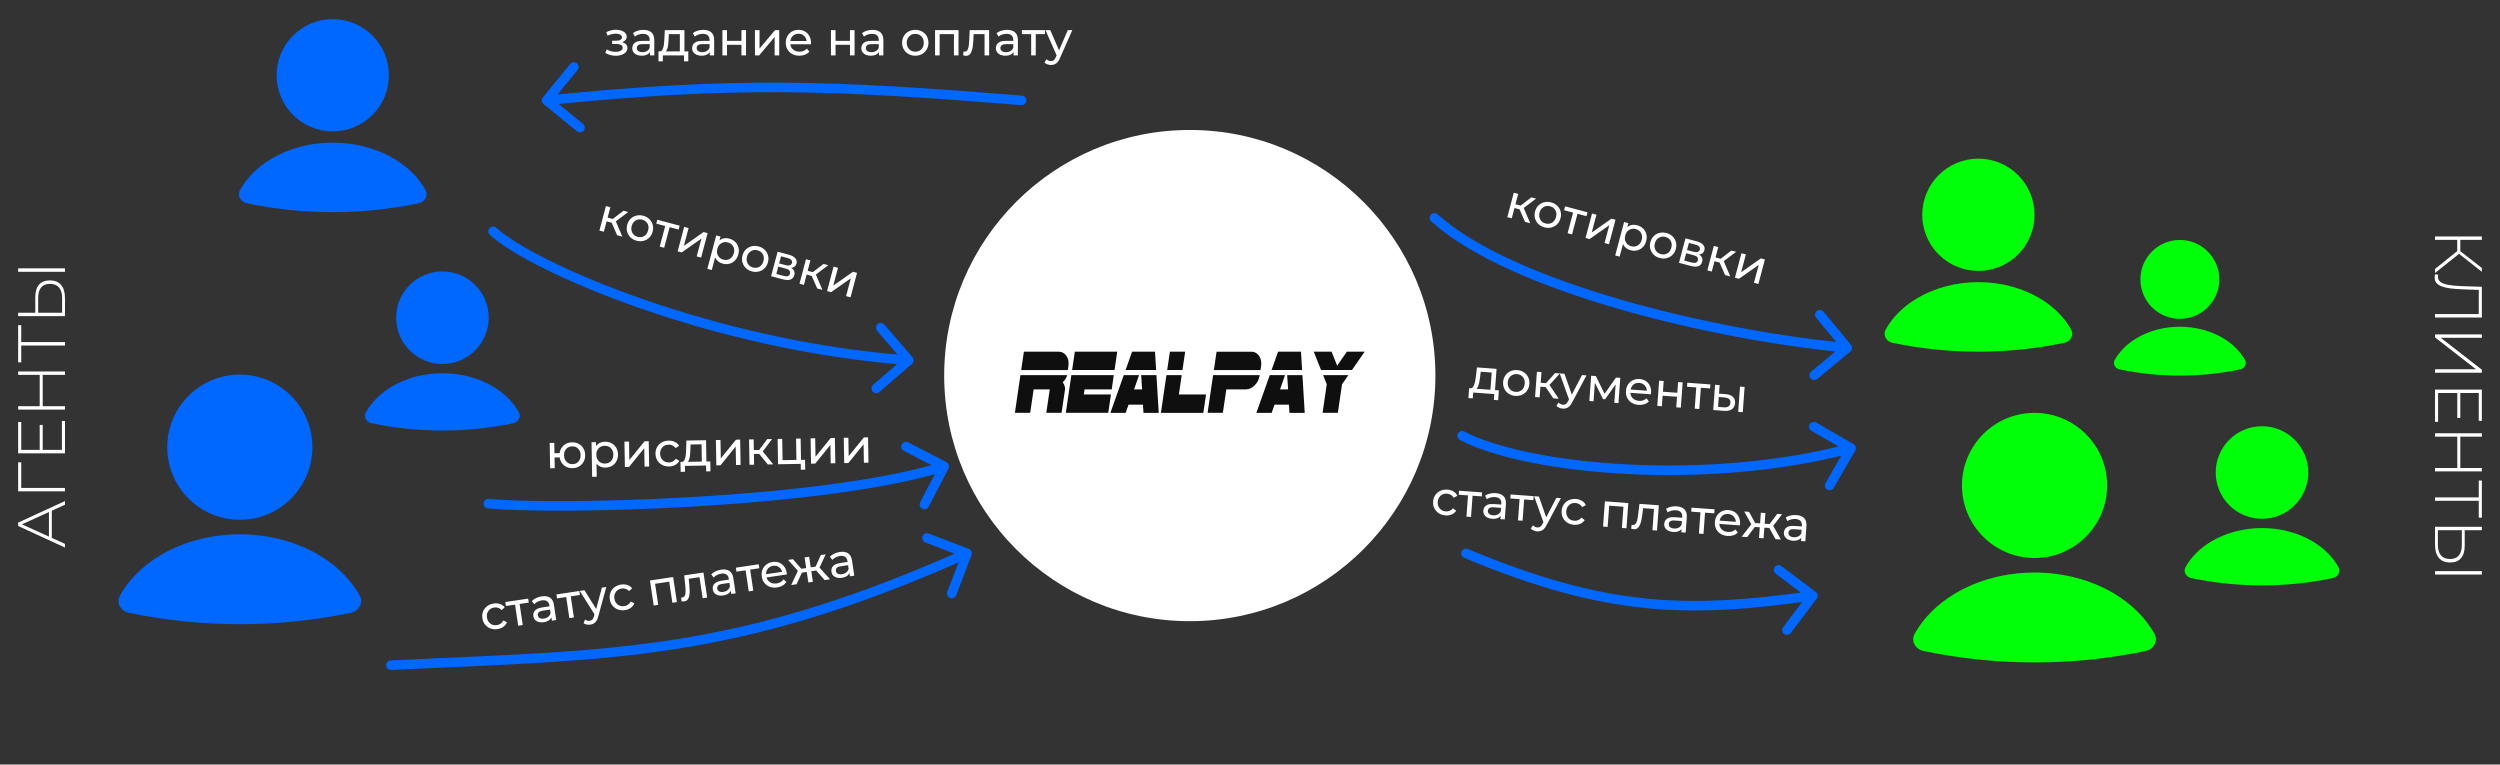 <svg xmlns="http://www.w3.org/2000/svg" width="1308" height="400" viewBox="0 0 1308 400" fill="none">

<rect x="0" y="0" width="1308" height="400" fill="#333333" stroke="none"/>

<path d="M34 286.478L9.5 275.208L9.5 273.423L34 262.153L34 264.078L10.62 274.718L10.62 273.948L34 284.553L34 286.478ZM27.105 282.348L25.6 281.753L25.6 267.088L27.105 266.493L27.105 282.348ZM34 257.064L9.5 257.064L9.5 241.909L11.11 241.909L11.11 255.804L10.55 255.279L34 255.279L34 257.064ZM20.77 235.596L20.77 222.331L22.345 222.331L22.345 235.596L20.77 235.596ZM32.39 235.386L32.39 220.266L34 220.266L34 237.171L9.5 237.171L9.5 220.791L11.11 220.791L11.11 235.386L32.39 235.386ZM9.5 196.14L9.5 194.355L34 194.355L34 196.14L9.5 196.14ZM34 212.52L34 214.305L9.5 214.305L9.5 212.52L34 212.52ZM22.345 195.93L22.345 212.73L20.77 212.73L20.77 195.93L22.345 195.93ZM34 180.766L10.55 180.766L11.11 180.241L11.11 189.586L9.5 189.586L9.5 170.161L11.11 170.161L11.11 179.506L10.55 178.981L34 178.981L34 180.766ZM18.46 155.559C18.46 152.689 19.102 150.495 20.385 148.979C21.668 147.462 23.57 146.704 26.09 146.704C28.68 146.704 30.652 147.509 32.005 149.119C33.335 150.705 34 153.004 34 156.014L34 165.394L9.5 165.394L9.5 163.609L18.46 163.609L18.46 155.559ZM32.495 155.979C32.495 153.529 31.958 151.674 30.885 150.414C29.812 149.154 28.225 148.524 26.125 148.524C24.048 148.524 22.508 149.154 21.505 150.414C20.478 151.65 19.965 153.505 19.965 155.979L19.965 163.609L32.495 163.609L32.495 155.979ZM34 142.189L9.5 142.189L9.5 140.404L34 140.404L34 142.189Z" fill="white"/>
<path d="M1274 140.722L1286.32 130.817L1287.19 132.322L1274 142.822L1274 140.722ZM1274 123.712L1298.5 123.712L1298.5 125.497L1274 125.497L1274 123.712ZM1285.62 124.902L1287.23 124.902L1287.23 132.357L1285.62 132.357L1285.62 124.902ZM1286.08 132.427L1286.43 130.782L1298.5 140.197L1298.5 142.192L1286.08 132.427ZM1273.82 145.258C1273.82 144.978 1273.85 144.698 1273.89 144.418C1273.92 144.162 1273.96 143.858 1274.03 143.508L1275.68 143.718C1275.59 144.115 1275.54 144.5 1275.54 144.873C1275.54 145.947 1275.96 146.81 1276.8 147.463C1277.64 148.14 1278.96 148.653 1280.75 149.003C1282.57 149.353 1284.94 149.587 1287.86 149.703L1298.5 150.053L1298.5 166.118L1274 166.118L1274 164.333L1297.45 164.333L1296.89 164.858L1296.89 151.173L1297.45 151.698L1287.89 151.348C1285.42 151.255 1283.3 151.08 1281.52 150.823C1279.77 150.567 1278.33 150.193 1277.18 149.703C1276.04 149.237 1275.19 148.63 1274.63 147.883C1274.09 147.16 1273.82 146.285 1273.82 145.258ZM1274 174.947L1298.5 174.947L1298.5 176.732L1277.01 176.732L1298.5 193.427L1298.5 195.002L1274 195.002L1274 193.217L1295.45 193.217L1274 176.522L1274 174.947ZM1287.23 205.404L1287.23 218.669L1285.65 218.669L1285.65 205.404L1287.23 205.404ZM1275.61 205.614L1275.61 220.734L1274 220.734L1274 203.829L1298.5 203.829L1298.5 220.209L1296.89 220.209L1296.89 205.614L1275.61 205.614ZM1298.5 244.86L1298.5 246.645L1274 246.645L1274 244.86L1298.5 244.86ZM1274 228.48L1274 226.695L1298.5 226.695L1298.5 228.48L1274 228.48ZM1285.65 245.07L1285.65 228.27L1287.23 228.27L1287.23 245.07L1285.65 245.07ZM1274 260.234L1297.45 260.234L1296.89 260.759L1296.89 251.414L1298.5 251.414L1298.5 270.839L1296.89 270.839L1296.89 261.494L1297.45 262.019L1274 262.019L1274 260.234ZM1289.54 285.441C1289.54 288.311 1288.9 290.505 1287.61 292.021C1286.33 293.538 1284.43 294.296 1281.91 294.296C1279.32 294.296 1277.35 293.491 1275.99 291.881C1274.66 290.295 1274 287.996 1274 284.986L1274 275.606L1298.5 275.606L1298.5 277.391L1289.54 277.391L1289.54 285.441ZM1275.5 285.021C1275.5 287.471 1276.04 289.326 1277.11 290.586C1278.19 291.846 1279.77 292.476 1281.87 292.476C1283.95 292.476 1285.49 291.846 1286.49 290.586C1287.52 289.35 1288.03 287.495 1288.03 285.021L1288.03 277.391L1275.5 277.391L1275.5 285.021ZM1274 298.811L1298.5 298.811L1298.5 300.596L1274 300.596L1274 298.811Z" fill="white"/>
<path d="M322.2 29.175C321.2 29.175 320.217 29.05 319.25 28.8C318.3 28.533 317.45 28.158 316.7 27.675L317.425 25.85C318.058 26.25 318.783 26.567 319.6 26.8C320.417 27.017 321.242 27.125 322.075 27.125C322.842 27.125 323.5 27.033 324.05 26.85C324.617 26.667 325.05 26.417 325.35 26.1C325.65 25.767 325.8 25.383 325.8 24.95C325.8 24.333 325.525 23.858 324.975 23.525C324.425 23.192 323.658 23.025 322.675 23.025H320.275V21.3H322.525C323.108 21.3 323.617 21.233 324.05 21.1C324.483 20.967 324.817 20.767 325.05 20.5C325.3 20.217 325.425 19.892 325.425 19.525C325.425 19.125 325.283 18.783 325 18.5C324.717 18.217 324.317 18 323.8 17.85C323.3 17.7 322.708 17.625 322.025 17.625C321.358 17.642 320.675 17.733 319.975 17.9C319.292 18.067 318.592 18.325 317.875 18.675L317.225 16.8C318.025 16.417 318.808 16.125 319.575 15.925C320.358 15.708 321.133 15.592 321.9 15.575C323.05 15.542 324.075 15.675 324.975 15.975C325.875 16.258 326.583 16.675 327.1 17.225C327.633 17.775 327.9 18.425 327.9 19.175C327.9 19.808 327.7 20.375 327.3 20.875C326.9 21.358 326.367 21.742 325.7 22.025C325.033 22.308 324.267 22.45 323.4 22.45L323.5 21.875C324.983 21.875 326.15 22.167 327 22.75C327.85 23.333 328.275 24.125 328.275 25.125C328.275 25.925 328.008 26.633 327.475 27.25C326.942 27.85 326.217 28.325 325.3 28.675C324.4 29.008 323.367 29.175 322.2 29.175ZM340.049 29V26.2L339.924 25.675V20.9C339.924 19.883 339.624 19.1 339.024 18.55C338.44 17.983 337.557 17.7 336.374 17.7C335.59 17.7 334.824 17.833 334.074 18.1C333.324 18.35 332.69 18.692 332.174 19.125L331.174 17.325C331.857 16.775 332.674 16.358 333.624 16.075C334.59 15.775 335.599 15.625 336.649 15.625C338.465 15.625 339.865 16.067 340.849 16.95C341.832 17.833 342.324 19.183 342.324 21V29H340.049ZM335.699 29.15C334.715 29.15 333.849 28.983 333.099 28.65C332.365 28.317 331.799 27.858 331.399 27.275C330.999 26.675 330.799 26 330.799 25.25C330.799 24.533 330.965 23.883 331.299 23.3C331.649 22.717 332.207 22.25 332.974 21.9C333.757 21.55 334.807 21.375 336.124 21.375H340.324V23.1H336.224C335.024 23.1 334.215 23.3 333.799 23.7C333.382 24.1 333.174 24.583 333.174 25.15C333.174 25.8 333.432 26.325 333.949 26.725C334.465 27.108 335.182 27.3 336.099 27.3C336.999 27.3 337.782 27.1 338.449 26.7C339.132 26.3 339.624 25.717 339.924 24.95L340.399 26.6C340.082 27.383 339.524 28.008 338.724 28.475C337.924 28.925 336.915 29.15 335.699 29.15ZM355.695 27.875V17.85H349.945L349.82 20.4C349.787 21.233 349.729 22.042 349.645 22.825C349.579 23.592 349.462 24.3 349.295 24.95C349.145 25.6 348.92 26.133 348.62 26.55C348.32 26.967 347.92 27.225 347.42 27.325L345.045 26.9C345.562 26.917 345.979 26.75 346.295 26.4C346.612 26.033 346.854 25.533 347.02 24.9C347.204 24.267 347.337 23.55 347.42 22.75C347.504 21.933 347.57 21.092 347.62 20.225L347.82 15.75H358.095V27.875H355.695ZM344.52 32.075V26.9H360.12V32.075H357.87V29H346.795V32.075H344.52ZM371.372 29V26.2L371.247 25.675V20.9C371.247 19.883 370.947 19.1 370.347 18.55C369.764 17.983 368.88 17.7 367.697 17.7C366.914 17.7 366.147 17.833 365.397 18.1C364.647 18.35 364.014 18.692 363.497 19.125L362.497 17.325C363.18 16.775 363.997 16.358 364.947 16.075C365.914 15.775 366.922 15.625 367.972 15.625C369.789 15.625 371.189 16.067 372.172 16.95C373.155 17.833 373.647 19.183 373.647 21V29H371.372ZM367.022 29.15C366.039 29.15 365.172 28.983 364.422 28.65C363.689 28.317 363.122 27.858 362.722 27.275C362.322 26.675 362.122 26 362.122 25.25C362.122 24.533 362.289 23.883 362.622 23.3C362.972 22.717 363.53 22.25 364.297 21.9C365.08 21.55 366.13 21.375 367.447 21.375H371.647V23.1H367.547C366.347 23.1 365.539 23.3 365.122 23.7C364.705 24.1 364.497 24.583 364.497 25.15C364.497 25.8 364.755 26.325 365.272 26.725C365.789 27.108 366.505 27.3 367.422 27.3C368.322 27.3 369.105 27.1 369.772 26.7C370.455 26.3 370.947 25.717 371.247 24.95L371.722 26.6C371.405 27.383 370.847 28.008 370.047 28.475C369.247 28.925 368.239 29.15 367.022 29.15ZM377.969 29V15.75H380.369V21.375H387.919V15.75H390.319V29H387.919V23.45H380.369V29H377.969ZM394.985 29V15.75H397.385V25.4L405.51 15.75H407.685V29H405.285V19.35L397.185 29H394.985ZM418.244 29.15C416.827 29.15 415.577 28.858 414.494 28.275C413.427 27.692 412.594 26.892 411.994 25.875C411.41 24.858 411.119 23.692 411.119 22.375C411.119 21.058 411.402 19.892 411.969 18.875C412.552 17.858 413.344 17.067 414.344 16.5C415.36 15.917 416.502 15.625 417.769 15.625C419.052 15.625 420.185 15.908 421.169 16.475C422.152 17.042 422.919 17.842 423.469 18.875C424.035 19.892 424.319 21.083 424.319 22.45C424.319 22.55 424.31 22.667 424.294 22.8C424.294 22.933 424.285 23.058 424.269 23.175H412.994V21.45H423.019L422.044 22.05C422.06 21.2 421.885 20.442 421.519 19.775C421.152 19.108 420.644 18.592 419.994 18.225C419.36 17.842 418.619 17.65 417.769 17.65C416.935 17.65 416.194 17.842 415.544 18.225C414.894 18.592 414.385 19.117 414.019 19.8C413.652 20.467 413.469 21.233 413.469 22.1V22.5C413.469 23.383 413.669 24.175 414.069 24.875C414.485 25.558 415.06 26.092 415.794 26.475C416.527 26.858 417.369 27.05 418.319 27.05C419.102 27.05 419.81 26.917 420.444 26.65C421.094 26.383 421.66 25.983 422.144 25.45L423.469 27C422.869 27.7 422.119 28.233 421.219 28.6C420.335 28.967 419.344 29.15 418.244 29.15ZM434.756 29V15.75H437.156V21.375H444.706V15.75H447.106V29H444.706V23.45H437.156V29H434.756ZM459.897 29V26.2L459.772 25.675V20.9C459.772 19.883 459.472 19.1 458.872 18.55C458.289 17.983 457.406 17.7 456.222 17.7C455.439 17.7 454.672 17.833 453.922 18.1C453.172 18.35 452.539 18.692 452.022 19.125L451.022 17.325C451.706 16.775 452.522 16.358 453.472 16.075C454.439 15.775 455.447 15.625 456.497 15.625C458.314 15.625 459.714 16.067 460.697 16.95C461.681 17.833 462.172 19.183 462.172 21V29H459.897ZM455.547 29.15C454.564 29.15 453.697 28.983 452.947 28.65C452.214 28.317 451.647 27.858 451.247 27.275C450.847 26.675 450.647 26 450.647 25.25C450.647 24.533 450.814 23.883 451.147 23.3C451.497 22.717 452.056 22.25 452.822 21.9C453.606 21.55 454.656 21.375 455.972 21.375H460.172V23.1H456.072C454.872 23.1 454.064 23.3 453.647 23.7C453.231 24.1 453.022 24.583 453.022 25.15C453.022 25.8 453.281 26.325 453.797 26.725C454.314 27.108 455.031 27.3 455.947 27.3C456.847 27.3 457.631 27.1 458.297 26.7C458.981 26.3 459.472 25.717 459.772 24.95L460.247 26.6C459.931 27.383 459.372 28.008 458.572 28.475C457.772 28.925 456.764 29.15 455.547 29.15ZM478.883 29.15C477.549 29.15 476.366 28.858 475.333 28.275C474.299 27.692 473.483 26.892 472.883 25.875C472.283 24.842 471.983 23.675 471.983 22.375C471.983 21.058 472.283 19.892 472.883 18.875C473.483 17.858 474.299 17.067 475.333 16.5C476.366 15.917 477.549 15.625 478.883 15.625C480.199 15.625 481.374 15.917 482.408 16.5C483.458 17.067 484.274 17.858 484.858 18.875C485.458 19.875 485.758 21.042 485.758 22.375C485.758 23.692 485.458 24.858 484.858 25.875C484.274 26.892 483.458 27.692 482.408 28.275C481.374 28.858 480.199 29.15 478.883 29.15ZM478.883 27.05C479.733 27.05 480.491 26.858 481.158 26.475C481.841 26.092 482.374 25.55 482.758 24.85C483.141 24.133 483.333 23.308 483.333 22.375C483.333 21.425 483.141 20.608 482.758 19.925C482.374 19.225 481.841 18.683 481.158 18.3C480.491 17.917 479.733 17.725 478.883 17.725C478.033 17.725 477.274 17.917 476.608 18.3C475.941 18.683 475.408 19.225 475.008 19.925C474.608 20.608 474.408 21.425 474.408 22.375C474.408 23.308 474.608 24.133 475.008 24.85C475.408 25.55 475.941 26.092 476.608 26.475C477.274 26.858 478.033 27.05 478.883 27.05ZM489.223 29V15.75H501.498V29H499.098V17.25L499.673 17.85H491.048L491.623 17.25V29H489.223ZM503.942 28.975L504.092 26.95C504.209 26.967 504.317 26.983 504.417 27C504.517 27.017 504.609 27.025 504.692 27.025C505.226 27.025 505.642 26.842 505.942 26.475C506.259 26.108 506.492 25.625 506.642 25.025C506.792 24.408 506.901 23.717 506.967 22.95C507.034 22.183 507.084 21.417 507.117 20.65L507.342 15.75H517.517V29H515.117V17.15L515.692 17.85H508.892L509.442 17.125L509.267 20.8C509.217 21.967 509.126 23.058 508.992 24.075C508.859 25.092 508.651 25.983 508.367 26.75C508.101 27.517 507.726 28.117 507.242 28.55C506.776 28.983 506.167 29.2 505.417 29.2C505.201 29.2 504.967 29.175 504.717 29.125C504.484 29.092 504.226 29.042 503.942 28.975ZM530.283 29V26.2L530.158 25.675V20.9C530.158 19.883 529.858 19.1 529.258 18.55C528.675 17.983 527.791 17.7 526.608 17.7C525.825 17.7 525.058 17.833 524.308 18.1C523.558 18.35 522.925 18.692 522.408 19.125L521.408 17.325C522.091 16.775 522.908 16.358 523.858 16.075C524.825 15.775 525.833 15.625 526.883 15.625C528.7 15.625 530.1 16.067 531.083 16.95C532.066 17.833 532.558 19.183 532.558 21V29H530.283ZM525.933 29.15C524.95 29.15 524.083 28.983 523.333 28.65C522.6 28.317 522.033 27.858 521.633 27.275C521.233 26.675 521.033 26 521.033 25.25C521.033 24.533 521.2 23.883 521.533 23.3C521.883 22.717 522.441 22.25 523.208 21.9C523.991 21.55 525.041 21.375 526.358 21.375H530.558V23.1H526.458C525.258 23.1 524.45 23.3 524.033 23.7C523.616 24.1 523.408 24.583 523.408 25.15C523.408 25.8 523.666 26.325 524.183 26.725C524.7 27.108 525.416 27.3 526.333 27.3C527.233 27.3 528.016 27.1 528.683 26.7C529.366 26.3 529.858 25.717 530.158 24.95L530.633 26.6C530.316 27.383 529.758 28.008 528.958 28.475C528.158 28.925 527.15 29.15 525.933 29.15ZM539.505 29V17.225L540.105 17.85H534.655V15.75H546.755V17.85H541.33L541.905 17.225V29H539.505ZM549.884 34C549.25 34 548.634 33.892 548.034 33.675C547.434 33.475 546.917 33.175 546.484 32.775L547.509 30.975C547.842 31.292 548.209 31.533 548.609 31.7C549.009 31.867 549.434 31.95 549.884 31.95C550.467 31.95 550.95 31.8 551.334 31.5C551.717 31.2 552.075 30.667 552.409 29.9L553.234 28.075L553.484 27.775L558.684 15.75H561.034L554.609 30.325C554.225 31.258 553.792 31.992 553.309 32.525C552.842 33.058 552.325 33.433 551.759 33.65C551.192 33.883 550.567 34 549.884 34ZM553.034 29.425L546.984 15.75H549.484L554.634 27.55L553.034 29.425Z" fill="white"/>
<path d="M322.893 123.091L319.597 115.54L321.814 114.888L325.623 123.816L322.893 123.091ZM313.615 120.624L317.02 107.819L319.339 108.435L315.935 121.24L313.615 120.624ZM316.673 115.642L317.2 113.661L321.428 114.785L320.901 116.766L316.673 115.642ZM321.674 116.196L319.6 115.334L326.201 110.26L328.69 110.921L321.674 116.196ZM333.076 125.953C331.788 125.611 330.719 125.025 329.87 124.196C329.021 123.366 328.438 122.383 328.119 121.247C327.805 120.094 327.815 118.889 328.149 117.633C328.487 116.36 329.077 115.31 329.918 114.482C330.759 113.653 331.752 113.098 332.896 112.816C334.044 112.518 335.263 112.54 336.552 112.883C337.824 113.221 338.885 113.805 339.733 114.634C340.602 115.451 341.188 116.426 341.491 117.559C341.814 118.679 341.804 119.884 341.461 121.173C341.123 122.445 340.533 123.495 339.692 124.324C338.867 125.156 337.872 125.72 336.708 126.014C335.559 126.312 334.349 126.292 333.076 125.953ZM333.616 123.924C334.437 124.142 335.219 124.152 335.962 123.953C336.721 123.758 337.376 123.372 337.926 122.794C338.481 122.199 338.878 121.451 339.118 120.549C339.362 119.631 339.386 118.793 339.191 118.034C339.001 117.259 338.625 116.598 338.063 116.052C337.517 115.511 336.833 115.13 336.012 114.912C335.19 114.694 334.408 114.684 333.666 114.883C332.923 115.082 332.268 115.469 331.702 116.042C331.14 116.6 330.736 117.338 330.492 118.256C330.252 119.158 330.234 120.007 330.436 120.802C330.643 121.581 331.019 122.242 331.565 122.784C332.111 123.325 332.794 123.705 333.616 123.924ZM345.173 129.015L348.199 117.635L348.618 118.393L343.351 116.993L343.891 114.963L355.584 118.073L355.045 120.102L349.802 118.708L350.518 118.252L347.492 129.631L345.173 129.015ZM354.551 131.508L357.956 118.703L360.275 119.32L357.796 128.646L368.128 121.408L370.23 121.967L366.825 134.772L364.505 134.155L366.985 124.829L356.677 132.074L354.551 131.508ZM378.077 137.919C377.014 137.636 376.104 137.136 375.347 136.417C374.61 135.686 374.104 134.767 373.829 133.659C373.571 132.556 373.634 131.279 374.02 129.83C374.405 128.38 374.976 127.238 375.732 126.405C376.505 125.575 377.39 125.035 378.388 124.783C379.403 124.535 380.458 124.557 381.553 124.848C382.809 125.182 383.848 125.752 384.669 126.556C385.489 127.361 386.051 128.329 386.353 129.462C386.66 130.578 386.64 131.788 386.293 133.093C385.946 134.398 385.36 135.466 384.535 136.299C383.71 137.132 382.742 137.693 381.63 137.984C380.518 138.275 379.334 138.253 378.077 137.919ZM370.08 140.656L374.732 123.164L376.954 123.755L376.036 127.21L375.101 130.143L374.552 133.179L372.4 141.273L370.08 140.656ZM378.424 135.838C379.245 136.057 380.027 136.066 380.77 135.867C381.529 135.672 382.184 135.286 382.734 134.708C383.305 134.118 383.71 133.372 383.95 132.47C384.194 131.552 384.21 130.711 383.999 129.948C383.809 129.173 383.433 128.513 382.871 127.967C382.325 127.425 381.641 127.045 380.82 126.826C380.015 126.612 379.232 126.602 378.474 126.797C377.731 126.996 377.076 127.383 376.51 127.957C375.964 128.519 375.569 129.258 375.324 130.177C375.085 131.079 375.058 131.925 375.244 132.716C375.451 133.496 375.827 134.156 376.373 134.698C376.935 135.244 377.618 135.624 378.424 135.838ZM393.407 141.995C392.118 141.652 391.049 141.066 390.201 140.237C389.352 139.408 388.768 138.425 388.45 137.288C388.135 136.135 388.145 134.931 388.479 133.674C388.818 132.402 389.407 131.352 390.248 130.523C391.089 129.695 392.082 129.14 393.226 128.858C394.375 128.559 395.593 128.582 396.882 128.924C398.155 129.262 399.215 129.846 400.064 130.676C400.933 131.493 401.519 132.468 401.821 133.6C402.144 134.721 402.134 135.926 401.792 137.214C401.453 138.487 400.864 139.537 400.023 140.365C399.198 141.198 398.203 141.761 397.038 142.055C395.89 142.353 394.679 142.333 393.407 141.995ZM393.946 139.965C394.768 140.184 395.55 140.194 396.293 139.994C397.051 139.8 397.706 139.413 398.256 138.835C398.811 138.241 399.208 137.493 399.448 136.591C399.692 135.673 399.717 134.834 399.522 134.075C399.331 133.3 398.955 132.64 398.393 132.094C397.848 131.552 397.164 131.172 396.342 130.954C395.521 130.735 394.739 130.726 393.996 130.925C393.253 131.124 392.599 131.51 392.032 132.084C391.47 132.642 391.067 133.379 390.823 134.298C390.583 135.2 390.564 136.048 390.767 136.844C390.973 137.623 391.35 138.283 391.895 138.825C392.441 139.367 393.125 139.747 393.946 139.965ZM403.439 144.507L406.843 131.702L412.787 133.282C414.285 133.681 415.383 134.283 416.083 135.09C416.803 135.885 417.024 136.806 416.745 137.853C416.467 138.9 415.84 139.604 414.864 139.966C413.909 140.315 412.763 140.312 411.426 139.957L411.955 139.425C413.486 139.832 414.546 140.416 415.137 141.177C415.728 141.937 415.878 142.865 415.587 143.961C415.291 145.072 414.641 145.83 413.637 146.236C412.653 146.629 411.307 146.599 409.599 146.145L403.439 144.507ZM406.185 143.323L409.906 144.313C410.872 144.569 411.635 144.617 412.196 144.456C412.76 144.278 413.13 143.859 413.306 143.199C413.486 142.522 413.391 141.971 413.021 141.545C412.672 141.107 412.022 140.762 411.072 140.51L407.206 139.482L406.185 143.323ZM407.65 137.815L411.129 138.74C412.015 138.975 412.726 138.992 413.263 138.79C413.82 138.576 414.177 138.171 414.336 137.575C414.499 136.963 414.387 136.441 414.001 136.011C413.632 135.585 413.004 135.254 412.118 135.019L408.639 134.094L407.65 137.815ZM427.557 150.92L424.261 143.37L426.479 142.718L430.287 151.646L427.557 150.92ZM418.279 148.453L421.684 135.648L424.004 136.265L420.599 149.07L418.279 148.453ZM421.337 143.472L421.864 141.491L426.092 142.615L425.565 144.596L421.337 143.472ZM426.338 144.025L424.265 143.164L430.865 138.089L433.354 138.751L426.338 144.025ZM432.719 152.293L436.124 139.488L438.443 140.104L435.963 149.43L446.295 142.192L448.397 142.751L444.993 155.556L442.673 154.939L445.153 145.614L434.845 152.858L432.719 152.293Z" fill="white"/>
<path d="M287.835 245.002L287.602 231.754L290.002 231.712L290.097 237.136L294.097 237.066L294.136 239.291L290.136 239.361L290.235 244.96L287.835 245.002ZM299.561 244.946C298.261 244.969 297.098 244.698 296.071 244.132C295.061 243.567 294.256 242.781 293.654 241.774C293.053 240.752 292.741 239.59 292.718 238.29C292.695 236.974 292.966 235.802 293.531 234.776C294.096 233.732 294.874 232.918 295.864 232.334C296.87 231.75 298.023 231.446 299.323 231.423C300.606 231.4 301.761 231.663 302.787 232.212C303.814 232.761 304.628 233.547 305.229 234.569C305.83 235.576 306.143 236.737 306.166 238.054C306.189 239.37 305.918 240.542 305.353 241.568C304.787 242.595 304.001 243.409 302.995 244.01C301.989 244.611 300.844 244.923 299.561 244.946ZM299.524 242.846C300.357 242.832 301.096 242.627 301.739 242.232C302.382 241.821 302.889 241.27 303.26 240.58C303.631 239.873 303.808 239.045 303.791 238.095C303.774 237.145 303.568 236.332 303.173 235.656C302.778 234.963 302.251 234.43 301.595 234.058C300.938 233.687 300.193 233.508 299.36 233.523C298.543 233.537 297.805 233.742 297.145 234.137C296.502 234.531 295.995 235.082 295.624 235.789C295.253 236.479 295.076 237.299 295.093 238.249C295.109 239.198 295.315 240.02 295.711 240.713C296.106 241.39 296.632 241.922 297.289 242.31C297.963 242.682 298.708 242.861 299.524 242.846ZM316.758 244.643C315.658 244.662 314.646 244.43 313.72 243.946C312.811 243.446 312.073 242.7 311.505 241.71C310.955 240.72 310.666 239.474 310.64 237.975C310.613 236.475 310.849 235.221 311.348 234.212C311.864 233.202 312.567 232.44 313.458 231.924C314.366 231.408 315.387 231.14 316.52 231.12C317.82 231.097 318.974 231.36 319.984 231.909C320.994 232.458 321.799 233.236 322.401 234.242C323.001 235.232 323.314 236.401 323.338 237.751C323.361 239.101 323.091 240.289 322.525 241.316C321.96 242.343 321.182 243.148 320.192 243.732C319.203 244.317 318.058 244.62 316.758 244.643ZM309.817 249.466L309.498 231.369L311.798 231.328L311.861 234.903L311.765 237.98L312.069 241.05L312.216 249.424L309.817 249.466ZM316.521 242.547C317.371 242.532 318.126 242.327 318.786 241.932C319.462 241.537 319.986 240.986 320.357 240.279C320.744 239.555 320.929 238.727 320.913 237.794C320.896 236.844 320.682 236.031 320.27 235.355C319.874 234.662 319.332 234.129 318.642 233.758C317.968 233.387 317.207 233.208 316.357 233.223C315.524 233.238 314.769 233.443 314.092 233.838C313.432 234.233 312.909 234.784 312.521 235.491C312.15 236.181 311.973 237.001 311.989 237.951C312.006 238.884 312.212 239.706 312.608 240.415C313.02 241.108 313.563 241.64 314.236 242.012C314.926 242.383 315.688 242.562 316.521 242.547ZM326.941 244.314L326.707 231.066L329.107 231.023L329.277 240.672L337.231 230.88L339.405 230.842L339.639 244.09L337.239 244.132L337.069 234.484L329.14 244.275L326.941 244.314ZM350.073 244.056C348.723 244.08 347.51 243.81 346.433 243.245C345.373 242.68 344.534 241.895 343.916 240.889C343.299 239.883 342.978 238.722 342.955 237.405C342.932 236.089 343.211 234.917 343.793 233.89C344.375 232.863 345.186 232.057 346.226 231.472C347.282 230.87 348.485 230.557 349.835 230.533C351.035 230.512 352.105 230.735 353.047 231.202C354.005 231.652 354.751 232.339 355.284 233.263L353.48 234.47C353.035 233.827 352.493 233.362 351.855 233.073C351.233 232.767 350.563 232.621 349.847 232.633C348.98 232.649 348.209 232.854 347.532 233.249C346.856 233.645 346.324 234.196 345.936 234.903C345.548 235.593 345.363 236.413 345.379 237.363C345.396 238.313 345.611 239.134 346.023 239.827C346.435 240.52 346.986 241.052 347.676 241.423C348.366 241.794 349.145 241.972 350.011 241.957C350.728 241.944 351.392 241.783 352.003 241.472C352.631 241.144 353.155 240.651 353.577 239.994L355.422 241.112C354.922 242.037 354.201 242.758 353.26 243.275C352.335 243.775 351.273 244.035 350.073 244.056ZM367.215 242.479L367.038 232.456L361.289 232.557L361.209 235.109C361.19 235.942 361.146 236.752 361.077 237.536C361.023 238.304 360.919 239.014 360.764 239.667C360.626 240.32 360.41 240.857 360.117 241.279C359.825 241.701 359.429 241.966 358.931 242.075L356.549 241.692C357.066 241.699 357.48 241.525 357.79 241.17C358.1 240.798 358.333 240.293 358.489 239.657C358.661 239.021 358.781 238.302 358.851 237.501C358.92 236.683 358.971 235.84 359.006 234.972L359.127 230.495L369.401 230.314L369.614 242.437L367.215 242.479ZM356.115 246.875L356.024 241.701L371.622 241.426L371.713 246.6L369.463 246.64L369.409 243.566L358.336 243.761L358.39 246.835L356.115 246.875ZM374.785 243.471L374.551 230.223L376.951 230.181L377.121 239.829L385.075 230.038L387.249 229.999L387.483 243.247L385.083 243.289L384.913 233.641L376.984 243.432L374.785 243.471ZM401.739 242.996L396.501 236.637L398.455 235.403L404.564 242.946L401.739 242.996ZM392.14 243.165L391.907 229.917L394.307 229.875L394.54 243.123L392.14 243.165ZM393.717 237.537L393.68 235.487L398.055 235.41L398.091 237.459L393.717 237.537ZM398.678 236.699L396.448 236.438L401.406 229.75L403.98 229.705L398.678 236.699ZM407.08 242.902L406.846 229.654L409.246 229.612L409.442 240.76L416.691 240.632L416.495 229.484L418.894 229.442L419.128 242.69L407.08 242.902ZM419.007 245.767L418.951 242.568L419.553 242.682L416.728 242.732L416.691 240.632L421.19 240.553L421.282 245.727L419.007 245.767ZM424.338 242.598L424.104 229.35L426.504 229.308L426.674 238.956L434.628 229.165L436.802 229.126L437.036 242.374L434.636 242.417L434.466 232.768L426.537 242.559L424.338 242.598ZM441.693 242.292L441.46 229.044L443.86 229.002L444.03 238.651L451.983 228.859L454.158 228.821L454.391 242.069L451.992 242.111L451.822 232.462L443.893 242.254L441.693 242.292Z" fill="white"/>
<path d="M260.306 329.137C258.971 329.336 257.732 329.225 256.591 328.805C255.467 328.383 254.533 327.713 253.79 326.796C253.047 325.879 252.578 324.769 252.384 323.467C252.19 322.165 252.315 320.966 252.759 319.872C253.202 318.779 253.902 317.874 254.857 317.159C255.826 316.425 256.978 315.958 258.313 315.759C259.5 315.583 260.591 315.664 261.585 316.005C262.594 316.327 263.422 316.911 264.071 317.758L262.439 319.189C261.914 318.61 261.317 318.219 260.646 318.015C259.99 317.793 259.307 317.735 258.598 317.84C257.741 317.968 257.002 318.272 256.383 318.751C255.764 319.231 255.308 319.847 255.015 320.598C254.72 321.333 254.643 322.17 254.783 323.11C254.923 324.049 255.242 324.836 255.741 325.469C256.239 326.103 256.855 326.559 257.587 326.837C258.32 327.116 259.114 327.191 259.972 327.063C260.681 326.958 261.318 326.711 261.884 326.324C262.463 325.917 262.92 325.361 263.253 324.654L265.227 325.522C264.851 326.505 264.23 327.314 263.364 327.948C262.512 328.564 261.493 328.96 260.306 329.137ZM271.125 327.374L269.391 315.727L270.076 316.257L264.686 317.06L264.376 314.983L276.344 313.2L276.654 315.277L271.288 316.076L271.765 315.374L273.499 327.02L271.125 327.374ZM288.76 324.747L288.348 321.978L288.147 321.477L287.443 316.754C287.293 315.748 286.881 315.018 286.207 314.562C285.546 314.088 284.631 313.938 283.46 314.112C282.686 314.227 281.947 314.472 281.244 314.846C280.54 315.204 279.963 315.635 279.516 316.14L278.262 314.507C278.857 313.862 279.603 313.33 280.501 312.91C281.413 312.471 282.388 312.174 283.427 312.019C285.224 311.751 286.673 311.982 287.776 312.711C288.879 313.44 289.564 314.703 289.832 316.499L291.01 324.412L288.76 324.747ZM284.48 325.536C283.507 325.681 282.625 325.644 281.834 325.425C281.06 325.203 280.432 324.833 279.95 324.315C279.466 323.781 279.169 323.143 279.059 322.401C278.953 321.692 279.022 321.024 279.266 320.398C279.526 319.77 280.01 319.226 280.716 318.767C281.44 318.305 282.452 317.978 283.755 317.784L287.909 317.165L288.163 318.871L284.108 319.475C282.921 319.652 282.151 319.969 281.797 320.426C281.444 320.883 281.309 321.392 281.393 321.952C281.489 322.595 281.821 323.076 282.391 323.396C282.959 323.699 283.696 323.783 284.603 323.648C285.493 323.515 286.238 323.202 286.839 322.708C287.456 322.212 287.856 321.562 288.04 320.76L288.753 322.322C288.555 323.143 288.095 323.844 287.372 324.423C286.647 324.986 285.683 325.357 284.48 325.536ZM297.881 323.389L296.146 311.742L296.832 312.272L291.441 313.075L291.132 310.998L303.1 309.215L303.409 311.292L298.044 312.092L298.52 311.389L300.255 323.035L297.881 323.389ZM308.884 326.805C308.257 326.899 307.631 326.882 307.006 326.756C306.383 326.647 305.828 326.426 305.34 326.094L306.089 324.163C306.465 324.427 306.863 324.612 307.284 324.718C307.704 324.824 308.136 324.844 308.582 324.778C309.158 324.692 309.614 324.472 309.949 324.119C310.284 323.766 310.56 323.185 310.777 322.378L311.324 320.451L311.527 320.118L314.899 307.458L317.223 307.112L313.016 322.474C312.774 323.454 312.453 324.243 312.054 324.842C311.671 325.438 311.215 325.885 310.686 326.183C310.16 326.497 309.559 326.705 308.884 326.805ZM311.325 321.816L303.327 309.182L305.799 308.813L312.632 319.726L311.325 321.816ZM326.978 319.207C325.642 319.406 324.404 319.295 323.263 318.875C322.139 318.453 321.205 317.783 320.462 316.866C319.718 315.949 319.25 314.839 319.056 313.537C318.862 312.235 318.987 311.037 319.431 309.943C319.874 308.849 320.574 307.944 321.529 307.229C322.498 306.495 323.65 306.028 324.985 305.829C326.172 305.653 327.263 305.735 328.257 306.075C329.265 306.397 330.094 306.981 330.742 307.828L329.11 309.259C328.586 308.68 327.989 308.289 327.318 308.085C326.661 307.863 325.979 307.805 325.27 307.91C324.413 308.038 323.674 308.342 323.055 308.821C322.435 309.301 321.98 309.917 321.687 310.668C321.392 311.403 321.315 312.24 321.454 313.18C321.594 314.119 321.914 314.906 322.413 315.539C322.911 316.173 323.527 316.629 324.259 316.907C324.992 317.186 325.786 317.261 326.644 317.133C327.352 317.028 327.99 316.781 328.555 316.394C329.135 315.987 329.591 315.431 329.924 314.724L331.899 315.592C331.523 316.575 330.902 317.384 330.036 318.018C329.184 318.634 328.165 319.03 326.978 319.207ZM342.011 316.816L340.059 303.711L352.2 301.903L354.152 315.008L351.778 315.362L350.047 303.74L350.704 304.248L342.173 305.519L342.653 304.841L344.384 316.463L342.011 316.816ZM356.565 314.623L356.415 312.598C356.533 312.598 356.643 312.598 356.744 312.6C356.845 312.602 356.937 312.596 357.02 312.584C357.547 312.505 357.932 312.263 358.175 311.856C358.434 311.447 358.594 310.934 358.654 310.319C358.711 309.687 358.717 308.986 358.67 308.218C358.623 307.45 358.559 306.685 358.479 305.921L357.98 301.042L368.044 299.543L369.996 312.648L367.622 313.002L365.876 301.281L366.548 301.889L359.822 302.89L360.26 302.092L360.628 305.753C360.75 306.914 360.82 308.008 360.838 309.033C360.856 310.058 360.781 310.971 360.614 311.771C360.463 312.568 360.181 313.217 359.767 313.717C359.369 314.214 358.799 314.518 358.057 314.628C357.843 314.66 357.608 314.67 357.354 314.657C357.118 314.659 356.855 314.647 356.565 314.623ZM382.622 310.768L382.21 307.998L382.009 307.497L381.305 302.774C381.156 301.769 380.743 301.038 380.069 300.583C379.408 300.108 378.493 299.958 377.323 300.132C376.548 300.248 375.809 300.493 375.107 300.867C374.402 301.225 373.826 301.656 373.378 302.16L372.124 300.527C372.719 299.883 373.465 299.35 374.363 298.93C375.275 298.491 376.25 298.194 377.289 298.039C379.086 297.772 380.536 298.002 381.638 298.731C382.741 299.46 383.426 300.723 383.694 302.52L384.872 310.433L382.622 310.768ZM378.342 311.557C377.369 311.702 376.487 311.665 375.696 311.445C374.922 311.224 374.294 310.854 373.812 310.336C373.328 309.801 373.031 309.163 372.921 308.421C372.815 307.712 372.884 307.045 373.128 306.419C373.388 305.79 373.872 305.246 374.578 304.787C375.302 304.326 376.314 303.998 377.617 303.804L381.771 303.185L382.025 304.892L377.97 305.496C376.783 305.672 376.013 305.989 375.66 306.446C375.306 306.903 375.172 307.412 375.255 307.972C375.351 308.615 375.684 309.097 376.254 309.416C376.821 309.719 377.558 309.803 378.465 309.668C379.355 309.536 380.1 309.222 380.701 308.728C381.318 308.232 381.718 307.583 381.902 306.78L382.615 308.342C382.417 309.164 381.957 309.864 381.234 310.444C380.509 311.007 379.545 311.378 378.342 311.557ZM391.743 309.409L390.009 297.763L390.694 298.292L385.304 299.095L384.994 297.018L396.962 295.236L397.272 297.313L391.906 298.112L392.382 297.409L394.117 309.056L391.743 309.409ZM406.62 307.345C405.218 307.554 403.939 307.45 402.782 307.032C401.641 306.612 400.699 305.944 399.955 305.027C399.229 304.107 398.768 302.996 398.574 301.694C398.38 300.391 398.489 299.196 398.899 298.107C399.327 297.015 399.993 296.116 400.899 295.408C401.818 294.681 402.905 294.224 404.157 294.038C405.427 293.849 406.589 293.962 407.646 294.378C408.702 294.793 409.578 295.472 410.274 296.413C410.984 297.335 411.44 298.472 411.641 299.823C411.656 299.922 411.665 300.039 411.668 300.173C411.688 300.305 411.698 300.43 411.699 300.548L400.547 302.209L400.293 300.503L410.208 299.026L409.332 299.763C409.224 298.92 408.939 298.195 408.478 297.59C408.017 296.985 407.438 296.549 406.741 296.282C406.058 295.996 405.296 295.915 404.456 296.041C403.631 296.163 402.926 296.462 402.34 296.937C401.751 297.396 401.325 297.99 401.063 298.72C400.799 299.433 400.731 300.218 400.858 301.076L400.917 301.471C401.047 302.345 401.362 303.098 401.86 303.732C402.373 304.346 403.02 304.789 403.802 305.06C404.584 305.331 405.445 305.397 406.384 305.257C407.159 305.142 407.84 304.905 408.427 304.548C409.031 304.189 409.533 303.71 409.932 303.111L411.471 304.449C410.981 305.23 410.317 305.868 409.481 306.363C408.661 306.856 407.708 307.183 406.62 307.345ZM431.48 303.491L426.351 297.734L428.128 296.256L434.299 303.071L431.48 303.491ZM423.756 298.979L423.454 296.952L427.707 296.318L428.009 298.346L423.756 298.979ZM428.542 297.508L426.247 297.547L429.454 290.396L432.001 290.017L428.542 297.508ZM416.767 305.682L413.948 306.102L417.841 297.788L419.971 298.684L416.767 305.682ZM425.298 304.412L422.924 304.765L420.973 291.66L423.346 291.306L425.298 304.412ZM422.817 299.119L418.588 299.749L418.286 297.722L422.515 297.092L422.817 299.119ZM417.835 299.103L412.343 292.945L414.865 292.569L420.016 298.475L417.835 299.103ZM444.706 301.521L444.293 298.752L444.092 298.251L443.389 293.528C443.239 292.522 442.827 291.792 442.153 291.336C441.492 290.862 440.577 290.711 439.406 290.886C438.632 291.001 437.893 291.246 437.19 291.62C436.485 291.978 435.909 292.409 435.462 292.914L434.208 291.281C434.803 290.636 435.549 290.104 436.447 289.684C437.359 289.244 438.334 288.948 439.373 288.793C441.17 288.525 442.619 288.756 443.722 289.485C444.825 290.214 445.51 291.476 445.778 293.273L446.956 301.186L444.706 301.521ZM440.425 302.31C439.453 302.455 438.571 302.418 437.78 302.199C437.006 301.977 436.378 301.607 435.896 301.089C435.412 300.555 435.115 299.916 435.004 299.175C434.899 298.466 434.968 297.798 435.212 297.172C435.472 296.544 435.955 296 436.662 295.541C437.385 295.079 438.398 294.751 439.7 294.557L443.855 293.939L444.109 295.645L440.053 296.249C438.867 296.426 438.097 296.743 437.743 297.2C437.39 297.657 437.255 298.165 437.339 298.726C437.435 299.369 437.767 299.85 438.337 300.17C438.905 300.473 439.642 300.557 440.549 300.422C441.439 300.289 442.184 299.976 442.785 299.482C443.401 298.986 443.802 298.336 443.986 297.534L444.699 299.096C444.501 299.917 444.041 300.618 443.318 301.197C442.593 301.76 441.629 302.131 440.425 302.31Z" fill="white"/>
<path d="M797.893 116.091L794.598 108.54L796.815 107.888L800.623 116.816L797.893 116.091ZM788.615 113.624L792.02 100.819L794.34 101.435L790.935 114.24L788.615 113.624ZM791.673 108.642L792.2 106.661L796.428 107.785L795.901 109.766L791.673 108.642ZM796.674 109.196L794.601 108.334L801.201 103.26L803.69 103.921L796.674 109.196ZM808.076 118.953C806.788 118.611 805.719 118.025 804.87 117.196C804.022 116.366 803.438 115.383 803.119 114.247C802.805 113.094 802.815 111.889 803.149 110.633C803.487 109.36 804.077 108.31 804.918 107.482C805.759 106.653 806.752 106.098 807.896 105.816C809.045 105.518 810.263 105.54 811.552 105.883C812.824 106.221 813.885 106.805 814.734 107.634C815.603 108.451 816.189 109.426 816.491 110.559C816.814 111.679 816.804 112.884 816.461 114.173C816.123 115.445 815.533 116.495 814.692 117.324C813.867 118.156 812.872 118.72 811.708 119.014C810.559 119.312 809.349 119.292 808.076 118.953ZM808.616 116.924C809.437 117.142 810.22 117.152 810.962 116.953C811.721 116.758 812.376 116.372 812.926 115.794C813.481 115.199 813.878 114.451 814.118 113.549C814.362 112.631 814.387 111.793 814.192 111.034C814.001 110.259 813.625 109.598 813.063 109.052C812.517 108.511 811.834 108.13 811.012 107.912C810.191 107.694 809.409 107.684 808.666 107.883C807.923 108.082 807.268 108.469 806.702 109.042C806.14 109.6 805.737 110.338 805.493 111.256C805.253 112.158 805.234 113.007 805.436 113.802C805.643 114.581 806.019 115.242 806.565 115.784C807.111 116.325 807.795 116.705 808.616 116.924ZM820.173 122.015L823.199 110.635L823.618 111.393L818.351 109.993L818.891 107.963L830.585 111.073L830.045 113.102L824.802 111.708L825.518 111.252L822.493 122.631L820.173 122.015ZM829.551 124.508L832.956 111.703L835.276 112.32L832.796 121.646L843.128 114.408L845.23 114.967L841.825 127.772L839.506 127.155L841.985 117.829L831.678 125.074L829.551 124.508ZM853.078 130.919C852.014 130.636 851.104 130.136 850.347 129.417C849.61 128.686 849.104 127.767 848.829 126.659C848.571 125.556 848.635 124.279 849.02 122.83C849.405 121.38 849.976 120.238 850.733 119.405C851.505 118.575 852.39 118.035 853.389 117.783C854.403 117.535 855.458 117.557 856.553 117.848C857.809 118.182 858.848 118.752 859.669 119.556C860.49 120.361 861.051 121.329 861.354 122.462C861.66 123.578 861.64 124.788 861.294 126.093C860.947 127.398 860.361 128.466 859.536 129.299C858.711 130.132 857.742 130.693 856.63 130.984C855.518 131.275 854.334 131.253 853.078 130.919ZM845.081 133.656L849.732 116.164L851.955 116.755L851.036 120.21L850.101 123.143L849.552 126.179L847.4 134.273L845.081 133.656ZM853.424 128.838C854.245 129.057 855.027 129.066 855.77 128.867C856.529 128.672 857.184 128.286 857.734 127.708C858.305 127.118 858.71 126.372 858.95 125.47C859.194 124.552 859.211 123.711 859 122.948C858.809 122.173 858.433 121.513 857.871 120.967C857.325 120.425 856.642 120.045 855.82 119.826C855.015 119.612 854.233 119.602 853.474 119.797C852.731 119.996 852.076 120.383 851.51 120.957C850.964 121.519 850.569 122.258 850.325 123.177C850.085 124.079 850.058 124.925 850.244 125.716C850.451 126.496 850.827 127.156 851.373 127.698C851.935 128.244 852.619 128.624 853.424 128.838ZM868.407 134.995C867.118 134.652 866.05 134.066 865.201 133.237C864.352 132.408 863.768 131.425 863.45 130.288C863.136 129.135 863.145 127.931 863.479 126.674C863.818 125.402 864.408 124.352 865.249 123.523C866.09 122.695 867.082 122.14 868.227 121.858C869.375 121.559 870.594 121.582 871.882 121.924C873.155 122.262 874.215 122.846 875.064 123.676C875.933 124.493 876.519 125.468 876.822 126.6C877.144 127.721 877.135 128.926 876.792 130.214C876.454 131.487 875.864 132.537 875.023 133.365C874.198 134.198 873.203 134.761 872.038 135.055C870.89 135.353 869.679 135.333 868.407 134.995ZM868.946 132.965C869.768 133.184 870.55 133.194 871.293 132.994C872.052 132.8 872.706 132.413 873.257 131.835C873.811 131.241 874.209 130.493 874.448 129.591C874.692 128.673 874.717 127.834 874.522 127.075C874.332 126.3 873.955 125.64 873.394 125.094C872.848 124.552 872.164 124.172 871.343 123.954C870.521 123.735 869.739 123.726 868.996 123.925C868.254 124.124 867.599 124.51 867.032 125.084C866.47 125.642 866.067 126.379 865.823 127.298C865.583 128.2 865.564 129.048 865.767 129.844C865.974 130.623 866.35 131.283 866.896 131.825C867.441 132.367 868.125 132.747 868.946 132.965ZM878.439 137.507L881.844 124.702L887.787 126.282C889.285 126.681 890.384 127.283 891.083 128.09C891.803 128.885 892.024 129.806 891.745 130.853C891.467 131.9 890.84 132.604 889.864 132.966C888.909 133.315 887.763 133.312 886.426 132.957L886.956 132.425C888.486 132.832 889.546 133.416 890.137 134.177C890.729 134.937 890.878 135.865 890.587 136.961C890.292 138.072 889.642 138.83 888.637 139.236C887.653 139.629 886.307 139.599 884.6 139.145L878.439 137.507ZM881.185 136.323L884.906 137.313C885.872 137.569 886.636 137.617 887.196 137.456C887.761 137.278 888.131 136.859 888.306 136.199C888.486 135.522 888.391 134.971 888.022 134.545C887.672 134.107 887.023 133.762 886.072 133.51L882.207 132.482L881.185 136.323ZM882.65 130.815L886.129 131.74C887.015 131.975 887.726 131.992 888.263 131.79C888.82 131.576 889.178 131.171 889.336 130.575C889.499 129.963 889.387 129.441 889.002 129.011C888.632 128.585 888.004 128.254 887.118 128.019L883.639 127.094L882.65 130.815ZM902.557 143.92L899.262 136.37L901.479 135.718L905.287 144.646L902.557 143.92ZM893.28 141.453L896.684 128.648L899.004 129.265L895.599 142.07L893.28 141.453ZM896.337 136.472L896.864 134.491L901.092 135.615L900.565 137.596L896.337 136.472ZM901.338 137.025L899.265 136.164L905.865 131.089L908.354 131.751L901.338 137.025ZM907.719 145.293L911.124 132.488L913.443 133.104L910.964 142.43L921.296 135.192L923.398 135.751L919.993 148.556L917.673 147.939L920.153 138.614L909.845 145.858L907.719 145.293Z" fill="white"/>
<path d="M779.724 204.895L780.453 194.896L774.718 194.478L774.408 197.012C774.314 197.841 774.197 198.643 774.057 199.418C773.935 200.178 773.767 200.876 773.554 201.512C773.357 202.15 773.094 202.665 772.764 203.059C772.435 203.453 772.017 203.681 771.511 203.745L769.173 203.148C769.688 203.202 770.115 203.066 770.456 202.74C770.799 202.398 771.076 201.917 771.289 201.297C771.517 200.679 771.703 199.974 771.844 199.182C771.986 198.373 772.114 197.539 772.227 196.678L772.751 192.229L782.999 192.976L782.118 205.069L779.724 204.895ZM768.274 208.271L768.65 203.11L784.209 204.244L783.832 209.405L781.588 209.242L781.812 206.175L770.766 205.37L770.543 208.437L768.274 208.271ZM792.823 207.127C791.494 207.031 790.335 206.654 789.346 205.997C788.358 205.34 787.602 204.483 787.077 203.425C786.554 202.351 786.34 201.165 786.434 199.869C786.53 198.556 786.914 197.414 787.586 196.444C788.258 195.473 789.13 194.743 790.202 194.253C791.275 193.746 792.477 193.541 793.806 193.638C795.12 193.734 796.27 194.11 797.258 194.767C798.264 195.409 799.021 196.258 799.529 197.314C800.055 198.355 800.269 199.54 800.173 200.87C800.077 202.183 799.693 203.325 799.021 204.295C798.365 205.267 797.492 206.006 796.403 206.511C795.33 207.018 794.137 207.223 792.823 207.127ZM792.976 205.033C793.824 205.095 794.594 204.959 795.287 204.625C795.996 204.292 796.567 203.791 797.001 203.12C797.435 202.434 797.686 201.625 797.754 200.694C797.823 199.746 797.691 198.918 797.359 198.209C797.027 197.483 796.535 196.904 795.881 196.472C795.244 196.041 794.501 195.794 793.654 195.733C792.806 195.671 792.036 195.807 791.343 196.141C790.65 196.475 790.079 196.976 789.629 197.645C789.18 198.298 788.922 199.098 788.853 200.045C788.785 200.976 788.924 201.813 789.271 202.557C789.619 203.284 790.112 203.863 790.749 204.294C791.386 204.725 792.128 204.971 792.976 205.033ZM812.722 208.427L808.079 201.622L810.136 200.568L815.54 208.632L812.722 208.427ZM803.148 207.729L804.111 194.514L806.504 194.689L805.541 207.904L803.148 207.729ZM805.225 202.266L805.374 200.221L809.738 200.539L809.589 202.584L805.225 202.266ZM810.241 201.88L808.044 201.419L813.585 195.205L816.154 195.392L810.241 201.88ZM817.604 213.796C816.973 213.75 816.366 213.597 815.783 213.338C815.199 213.094 814.706 212.758 814.302 212.327L815.456 210.607C815.765 210.947 816.113 211.214 816.5 211.41C816.887 211.605 817.305 211.719 817.753 211.752C818.335 211.794 818.828 211.679 819.232 211.408C819.636 211.137 820.033 210.631 820.421 209.891L821.376 208.13L821.647 207.849L827.708 196.234L830.051 196.405L822.584 210.474C822.134 211.377 821.648 212.077 821.128 212.574C820.623 213.072 820.081 213.408 819.5 213.583C818.918 213.775 818.286 213.846 817.604 213.796ZM821.079 209.462L816.038 195.384L818.532 195.565L822.811 207.708L821.079 209.462ZM831.539 209.798L832.502 196.583L834.97 196.763L839.943 206.952L838.946 206.879L845.493 197.53L847.737 197.694L846.774 210.908L844.604 210.75L845.371 200.228L845.754 200.482L839.777 208.895L838.729 208.818L834.023 199.451L834.504 199.386L833.733 209.958L831.539 209.798ZM857.306 211.826C855.893 211.723 854.668 211.342 853.63 210.681C852.608 210.022 851.835 209.163 851.311 208.106C850.803 207.049 850.597 205.865 850.692 204.551C850.788 203.238 851.155 202.095 851.794 201.122C852.45 200.151 853.297 199.419 854.336 198.926C855.392 198.418 856.552 198.211 857.815 198.303C859.095 198.396 860.205 198.761 861.145 199.397C862.084 200.034 862.791 200.888 863.264 201.958C863.755 203.013 863.951 204.223 863.852 205.586C863.845 205.685 863.828 205.801 863.802 205.933C863.792 206.066 863.775 206.19 863.749 206.305L852.504 205.486L852.63 203.765L862.628 204.494L861.612 205.021C861.69 204.175 861.571 203.406 861.254 202.714C860.937 202.023 860.467 201.47 859.845 201.057C859.242 200.629 858.516 200.384 857.668 200.322C856.837 200.262 856.083 200.399 855.407 200.734C854.732 201.052 854.187 201.539 853.772 202.194C853.358 202.832 853.119 203.584 853.056 204.448L853.027 204.847C852.963 205.728 853.105 206.532 853.453 207.259C853.819 207.971 854.353 208.545 855.057 208.98C855.761 209.416 856.586 209.668 857.534 209.737C858.315 209.794 859.031 209.713 859.682 209.493C860.35 209.274 860.944 208.916 861.465 208.42L862.674 210.062C862.024 210.716 861.237 211.194 860.313 211.494C859.406 211.796 858.403 211.906 857.306 211.826ZM867.089 212.389L868.052 199.174L870.446 199.348L870.037 204.958L877.567 205.507L877.976 199.897L880.37 200.071L879.407 213.286L877.013 213.112L877.416 207.577L869.886 207.028L869.483 212.563L867.089 212.389ZM886.679 213.816L887.535 202.073L888.088 202.739L882.652 202.343L882.805 200.249L894.873 201.128L894.72 203.223L889.31 202.828L889.928 202.247L889.073 213.991L886.679 213.816ZM909.423 215.474L910.386 202.259L912.779 202.433L911.816 215.648L909.423 215.474ZM902.953 206.229C904.63 206.368 905.874 206.843 906.684 207.654C907.51 208.466 907.874 209.554 907.775 210.917C907.67 212.346 907.108 213.417 906.087 214.128C905.084 214.823 903.693 215.098 901.916 214.952L896.357 214.522L897.32 201.307L899.714 201.481L899.389 205.944L902.953 206.229ZM901.874 213.119C902.937 213.213 903.767 213.056 904.365 212.649C904.963 212.241 905.294 211.597 905.358 210.716C905.421 209.851 905.184 209.199 904.648 208.759C904.129 208.32 903.329 208.053 902.25 207.958L899.262 207.69L898.884 212.876L901.874 213.119Z" fill="white"/>
<path d="M756.303 269.662C754.957 269.563 753.773 269.185 752.751 268.525C751.747 267.867 750.982 267.01 750.457 265.952C749.933 264.894 749.718 263.709 749.814 262.396C749.91 261.083 750.294 259.941 750.966 258.97C751.638 258 752.519 257.27 753.607 256.782C754.713 256.277 755.94 256.074 757.286 256.172C758.483 256.26 759.529 256.578 760.425 257.128C761.339 257.662 762.019 258.414 762.467 259.382L760.561 260.422C760.176 259.742 759.679 259.229 759.069 258.884C758.477 258.523 757.823 258.317 757.109 258.265C756.244 258.202 755.457 258.337 754.748 258.67C754.039 259.002 753.459 259.503 753.009 260.172C752.561 260.825 752.302 261.625 752.233 262.572C752.164 263.52 752.303 264.357 752.651 265.084C752.999 265.811 753.5 266.391 754.154 266.823C754.807 267.255 755.566 267.502 756.431 267.565C757.146 267.617 757.821 267.516 758.458 267.262C759.113 266.992 759.68 266.549 760.159 265.932L761.896 267.212C761.314 268.088 760.531 268.741 759.547 269.171C758.581 269.585 757.5 269.749 756.303 269.662ZM767.246 270.309L768.102 258.565L768.655 259.232L763.22 258.836L763.372 256.741L775.44 257.621L775.288 259.715L769.877 259.321L770.496 258.739L769.64 270.483L767.246 270.309ZM785.028 271.604L785.232 268.812L785.145 268.279L785.492 263.517C785.566 262.503 785.324 261.7 784.766 261.108C784.225 260.5 783.365 260.153 782.184 260.067C781.403 260.01 780.629 260.088 779.861 260.299C779.095 260.494 778.439 260.789 777.892 261.183L777.025 259.315C777.747 258.816 778.592 258.46 779.56 258.247C780.546 258.018 781.562 257.941 782.609 258.018C784.421 258.15 785.785 258.692 786.702 259.644C787.619 260.597 788.011 261.979 787.879 263.791L787.297 271.77L785.028 271.604ZM780.679 271.438C779.698 271.366 778.846 271.137 778.122 270.75C777.415 270.364 776.883 269.866 776.527 269.255C776.171 268.628 776.021 267.94 776.075 267.192C776.127 266.477 776.341 265.841 776.716 265.284C777.107 264.727 777.698 264.302 778.488 264.009C779.295 263.717 780.355 263.619 781.668 263.714L785.857 264.02L785.731 265.74L781.642 265.442C780.445 265.355 779.625 265.496 779.18 265.864C778.735 266.233 778.493 266.7 778.451 267.265C778.404 267.913 778.624 268.456 779.11 268.892C779.597 269.312 780.298 269.555 781.212 269.622C782.11 269.687 782.906 269.545 783.6 269.194C784.31 268.845 784.843 268.299 785.198 267.556L785.552 269.236C785.179 269.994 784.577 270.577 783.745 270.985C782.914 271.375 781.892 271.526 780.679 271.438ZM794.226 272.275L795.081 260.531L795.634 261.198L790.199 260.802L790.351 258.707L802.419 259.587L802.267 261.681L796.856 261.287L797.475 260.705L796.619 272.449L794.226 272.275ZM804.214 278.016C803.582 277.97 802.975 277.817 802.392 277.557C801.809 277.314 801.315 276.977 800.912 276.547L802.065 274.826C802.374 275.166 802.723 275.434 803.109 275.629C803.496 275.824 803.914 275.938 804.363 275.971C804.945 276.014 805.438 275.899 805.842 275.628C806.246 275.356 806.642 274.85 807.03 274.11L807.986 272.35L808.257 272.069L814.317 260.454L816.661 260.624L809.194 274.694C808.743 275.597 808.258 276.297 807.737 276.794C807.233 277.292 806.69 277.628 806.109 277.803C805.527 277.994 804.895 278.065 804.214 278.016ZM807.688 273.682L802.648 259.603L805.141 259.785L809.42 271.928L807.688 273.682ZM823.532 274.561C822.186 274.462 821.002 274.084 819.98 273.424C818.975 272.766 818.211 271.908 817.686 270.851C817.162 269.793 816.947 268.608 817.043 267.295C817.139 265.982 817.523 264.84 818.195 263.869C818.867 262.899 819.748 262.169 820.836 261.681C821.942 261.176 823.169 260.973 824.515 261.071C825.712 261.159 826.758 261.477 827.654 262.027C828.568 262.561 829.248 263.313 829.696 264.281L827.79 265.321C827.405 264.641 826.908 264.128 826.298 263.783C825.706 263.422 825.052 263.216 824.338 263.164C823.473 263.101 822.686 263.236 821.977 263.568C821.268 263.901 820.688 264.402 820.238 265.071C819.789 265.724 819.531 266.524 819.462 267.471C819.393 268.418 819.532 269.256 819.88 269.983C820.228 270.71 820.729 271.29 821.383 271.722C822.036 272.154 822.795 272.401 823.66 272.464C824.375 272.516 825.05 272.415 825.687 272.161C826.342 271.891 826.909 271.448 827.388 270.831L829.125 272.111C828.543 272.987 827.76 273.64 826.776 274.07C825.81 274.484 824.729 274.648 823.532 274.561ZM838.724 275.517L839.687 262.302L851.929 263.194L850.966 276.409L848.573 276.235L849.427 264.516L849.957 265.156L841.354 264.529L841.971 263.973L841.118 275.692L838.724 275.517ZM853.406 276.562L853.702 274.553C853.818 274.578 853.924 274.603 854.023 274.627C854.122 274.651 854.212 274.666 854.295 274.672C854.827 274.71 855.256 274.558 855.582 274.214C855.925 273.871 856.192 273.406 856.386 272.819C856.58 272.215 856.738 271.533 856.861 270.773C856.983 270.013 857.088 269.252 857.177 268.49L857.758 263.619L867.906 264.359L866.943 277.574L864.549 277.399L865.411 265.58L865.933 266.32L859.151 265.826L859.752 265.143L859.311 268.796C859.176 269.956 859.005 271.038 858.798 272.042C858.592 273.046 858.319 273.92 857.981 274.664C857.659 275.41 857.241 275.981 856.728 276.378C856.231 276.776 855.608 276.948 854.86 276.894C854.644 276.878 854.413 276.836 854.168 276.768C853.937 276.718 853.683 276.649 853.406 276.562ZM879.675 278.501L879.878 275.709L879.792 275.176L880.139 270.414C880.213 269.4 879.971 268.597 879.412 268.004C878.871 267.397 878.011 267.05 876.831 266.964C876.05 266.907 875.275 266.984 874.508 267.196C873.742 267.391 873.085 267.685 872.538 268.08L871.672 266.212C872.393 265.713 873.238 265.357 874.206 265.144C875.192 264.915 876.209 264.838 877.256 264.915C879.068 265.047 880.432 265.589 881.349 266.541C882.265 267.494 882.657 268.876 882.525 270.688L881.944 278.667L879.675 278.501ZM875.325 278.335C874.345 278.263 873.492 278.034 872.769 277.647C872.062 277.261 871.53 276.763 871.173 276.152C870.818 275.525 870.667 274.837 870.722 274.089C870.774 273.374 870.987 272.738 871.362 272.18C871.754 271.624 872.345 271.199 873.135 270.906C873.941 270.614 875.001 270.516 876.314 270.611L880.503 270.916L880.378 272.637L876.289 272.339C875.092 272.252 874.271 272.392 873.827 272.761C873.382 273.13 873.139 273.597 873.098 274.162C873.051 274.81 873.27 275.353 873.756 275.789C874.244 276.209 874.945 276.452 875.859 276.519C876.756 276.584 877.552 276.442 878.246 276.091C878.957 275.742 879.49 275.196 879.845 274.453L880.198 276.133C879.826 276.891 879.223 277.474 878.392 277.881C877.561 278.272 876.539 278.423 875.325 278.335ZM888.872 279.172L889.728 267.428L890.281 268.095L884.845 267.699L884.998 265.604L897.066 266.483L896.913 268.578L891.503 268.184L892.122 267.602L891.266 279.346L888.872 279.172ZM903.84 280.413C902.427 280.31 901.201 279.928 900.163 279.267C899.142 278.608 898.369 277.75 897.844 276.692C897.336 275.636 897.13 274.451 897.226 273.138C897.322 271.825 897.689 270.682 898.328 269.709C898.984 268.737 899.831 268.005 900.869 267.513C901.926 267.005 903.086 266.797 904.349 266.889C905.629 266.982 906.739 267.347 907.678 267.984C908.618 268.62 909.324 269.474 909.798 270.545C910.289 271.6 910.485 272.809 910.386 274.172C910.378 274.272 910.362 274.387 910.335 274.519C910.326 274.652 910.308 274.776 910.283 274.891L899.038 274.072L899.163 272.351L909.162 273.08L908.146 273.608C908.224 272.761 908.105 271.992 907.787 271.3C907.47 270.609 907.001 270.057 906.379 269.644C905.775 269.215 905.05 268.97 904.202 268.908C903.371 268.848 902.617 268.985 901.941 269.32C901.266 269.639 900.721 270.125 900.305 270.78C899.891 271.419 899.653 272.17 899.59 273.034L899.561 273.433C899.496 274.314 899.638 275.118 899.986 275.845C900.352 276.557 900.887 277.131 901.591 277.567C902.294 278.002 903.12 278.255 904.067 278.324C904.848 278.381 905.565 278.299 906.216 278.079C906.883 277.86 907.477 277.503 907.998 277.006L909.207 278.648C908.558 279.303 907.771 279.78 906.847 280.08C905.939 280.382 904.937 280.493 903.84 280.413ZM928.941 282.091L925.196 275.351L927.253 274.298L931.784 282.298L928.941 282.091ZM922.392 275.999L922.541 273.955L926.829 274.267L926.68 276.312L922.392 275.999ZM927.383 275.611L925.136 275.146L929.829 268.871L932.397 269.058L927.383 275.611ZM914.105 281.01L911.263 280.803L916.881 273.542L918.763 274.883L914.105 281.01ZM922.708 281.637L920.314 281.463L921.277 268.248L923.671 268.422L922.708 281.637ZM921.444 275.93L917.18 275.619L917.329 273.575L921.593 273.886L921.444 275.93ZM916.587 274.824L912.575 267.614L915.118 267.799L918.852 274.689L916.587 274.824ZM942.277 283.063L942.481 280.271L942.394 279.738L942.741 274.976C942.815 273.962 942.573 273.158 942.015 272.566C941.474 271.959 940.614 271.612 939.433 271.526C938.652 271.469 937.878 271.546 937.11 271.758C936.344 271.953 935.688 272.247 935.141 272.642L934.274 270.774C934.996 270.275 935.841 269.919 936.809 269.705C937.795 269.476 938.811 269.4 939.858 269.476C941.67 269.608 943.035 270.151 943.951 271.103C944.868 272.056 945.26 273.438 945.128 275.25L944.546 283.229L942.277 283.063ZM937.928 282.897C936.947 282.825 936.095 282.596 935.371 282.209C934.664 281.823 934.132 281.325 933.776 280.714C933.42 280.087 933.27 279.399 933.324 278.651C933.377 277.936 933.59 277.3 933.965 276.742C934.356 276.186 934.947 275.761 935.737 275.468C936.544 275.176 937.604 275.077 938.917 275.173L943.106 275.478L942.981 277.199L938.891 276.901C937.695 276.814 936.874 276.954 936.429 277.323C935.985 277.692 935.742 278.159 935.7 278.724C935.653 279.372 935.873 279.914 936.359 280.351C936.846 280.771 937.547 281.014 938.461 281.081C939.359 281.146 940.155 281.003 940.849 280.653C941.559 280.304 942.092 279.758 942.447 279.015L942.801 280.695C942.428 281.453 941.826 282.036 940.994 282.443C940.164 282.834 939.141 282.985 937.928 282.897Z" fill="white"/>
<circle cx="622.5" cy="196.5" r="128.5" fill="white"/>
<path d="M559.093 190.191C559.093 190.623 559.063 191.043 559.003 191.475L558.694 193.611H534.286L535.704 184H553.9C555.408 184 556.656 184.588 557.625 185.764C558.604 186.94 559.093 188.415 559.093 190.191ZM558.294 196.262C558.144 197.366 557.395 198.614 556.027 199.994C556.826 201.206 557.226 202.274 557.226 203.198V203.726L555.408 215.988H547.418L549.236 203.726H540.807L538.99 215.988H531L533.886 196.262H558.294ZM584.54 184L583.122 193.599H560.931L562.349 184H584.54ZM582.722 196.262L581.654 203.726H567.452L567.053 206.389H581.254L579.836 215.988H557.645L560.531 196.262H582.722ZM604.883 193.599H588.904L592.32 184H604.304L604.883 193.599ZM606.261 216H598.272L598.002 211.729H590.452L588.944 216H580.954L587.965 196.274H595.955L593.338 203.738H597.553L597.063 196.274H605.053L606.251 216H606.261ZM620.083 184L618.665 193.599H610.675L612.094 184H620.083ZM630.999 206.401L629.581 216H607.39L610.276 196.274H618.266L616.797 206.401H630.999ZM659.901 190.191C659.901 190.623 659.871 191.043 659.811 191.475L659.501 193.611H635.093L636.512 184.012H654.708C656.216 184.012 657.464 184.6 658.433 185.776C659.412 186.952 659.901 188.427 659.901 190.203V190.191ZM659.102 196.262C658.802 198.326 657.944 200.09 656.525 201.542C655.107 202.994 653.539 203.726 651.822 203.726H641.615L639.797 215.988H631.808L634.694 196.262H659.102ZM681.263 193.599H665.284L668.699 184H680.684L681.263 193.599ZM682.641 216H674.652L674.382 211.729H666.832L665.324 216H657.334L664.345 196.274H672.335L669.718 203.738H673.933L673.443 196.274H681.433L682.631 216H682.641ZM714 184L707.339 193.599H691.18L687.365 184H696.683L699.609 191.355L704.672 184H713.99H714ZM705.471 196.262L702.146 201.062L699.968 215.988H691.979L694.156 201.062L692.249 196.262H705.471Z" fill="#0F0F0F"/>
<path d="M284.064 50.921C283.19 51.99 283.349 53.565 284.419 54.439L301.847 68.669C302.917 69.542 304.492 69.383 305.365 68.314C306.238 67.244 306.079 65.669 305.01 64.796L289.518 52.147L302.167 36.655C303.04 35.585 302.881 34.011 301.811 33.137C300.742 32.264 299.167 32.423 298.294 33.493L284.064 50.921ZM534.3 54.994C535.676 55.105 536.881 54.079 536.992 52.703C537.103 51.326 536.077 50.121 534.7 50.01L534.3 54.994ZM286.251 54.989C385.05 45.009 434.888 46.999 534.3 54.994L534.7 50.01C435.112 42.001 384.95 39.994 285.749 50.015L286.251 54.989Z" fill="#0067FF"/>
<path d="M259.697 119.164C258.683 118.227 257.101 118.289 256.164 119.303C255.227 120.317 255.289 121.899 256.303 122.836L259.697 119.164ZM477.133 190.393C478.179 189.491 478.295 187.912 477.393 186.867L462.692 169.833C461.79 168.788 460.212 168.672 459.166 169.574C458.121 170.476 458.005 172.054 458.907 173.1L471.974 188.241L456.833 201.308C455.788 202.21 455.672 203.788 456.574 204.834C457.476 205.879 459.054 205.995 460.1 205.093L477.133 190.393ZM256.303 122.836C261.76 127.88 271.836 134.154 285.277 140.818C298.779 147.512 315.855 154.687 335.456 161.487C374.651 175.085 424.059 187.224 475.317 190.993L475.683 186.007C424.941 182.276 375.966 170.249 337.095 156.763C317.663 150.022 300.785 142.926 287.498 136.339C274.152 129.721 264.607 123.704 259.697 119.164L256.303 122.836Z" fill="#0067FF"/>
<path d="M752.174 112.143C751.148 111.219 749.567 111.301 748.643 112.326C747.719 113.352 747.801 114.933 748.826 115.857L752.174 112.143ZM968.096 183.925C969.159 183.044 969.306 181.468 968.425 180.405L954.066 163.082C953.184 162.019 951.608 161.872 950.545 162.753C949.482 163.634 949.335 165.21 950.216 166.273L962.98 181.671L947.582 194.435C946.519 195.316 946.372 196.892 947.253 197.955C948.134 199.018 949.71 199.165 950.773 198.284L968.096 183.925ZM748.826 115.857C769.528 134.514 806.634 150.013 846.931 161.652C887.336 173.321 931.365 181.225 966.267 184.489L966.733 179.511C932.135 176.275 888.414 168.429 848.319 156.848C808.116 145.237 771.972 129.986 752.174 112.143L748.826 115.857Z" fill="#0067FF"/>
<path d="M767.965 287.232C766.691 286.699 765.227 287.3 764.694 288.573C764.161 289.847 764.761 291.312 766.035 291.844L767.965 287.232ZM950.495 313.211C951.327 312.109 951.108 310.541 950.006 309.709L932.051 296.15C930.949 295.318 929.381 295.537 928.549 296.639C927.717 297.741 927.936 299.309 929.038 300.141L944.998 312.193L932.946 328.154C932.114 329.255 932.333 330.823 933.435 331.655C934.537 332.487 936.105 332.268 936.937 331.167L950.495 313.211ZM766.035 291.844C803.447 307.495 832.943 315.37 861.254 318.171C889.55 320.971 916.532 318.689 948.845 314.18L948.155 309.228C915.968 313.719 889.45 315.937 861.746 313.196C834.057 310.455 805.053 302.747 767.965 287.232L766.035 291.844Z" fill="#0067FF"/>
<path d="M204.382 345.503C203.002 345.568 201.937 346.739 202.003 348.118C202.068 349.498 203.239 350.563 204.618 350.497L204.382 345.503ZM508.335 290.393C508.828 289.103 508.183 287.658 506.893 287.165L485.877 279.128C484.588 278.635 483.143 279.28 482.649 280.57C482.156 281.859 482.802 283.305 484.091 283.798L502.772 290.942L495.628 309.623C495.135 310.912 495.78 312.357 497.07 312.851C498.36 313.344 499.805 312.698 500.298 311.409L508.335 290.393ZM204.618 350.497C320.607 344.998 384.542 346.496 507.02 291.783L504.98 287.217C383.458 341.504 320.393 340.002 204.382 345.503L204.618 350.497Z" fill="#0067FF"/>
<path d="M255.742 261.012C254.368 260.878 253.145 261.884 253.012 263.258C252.878 264.632 253.884 265.855 255.258 265.988L255.742 261.012ZM496.219 245.151C496.855 243.925 496.377 242.416 495.151 241.781L475.176 231.423C473.951 230.788 472.442 231.266 471.806 232.492C471.171 233.718 471.649 235.227 472.875 235.862L490.63 245.069L481.423 262.824C480.788 264.049 481.266 265.558 482.492 266.194C483.718 266.829 485.227 266.351 485.862 265.125L496.219 245.151ZM255.258 265.988C273.46 267.758 317.869 267.747 365.339 264.87C412.779 261.995 463.682 256.236 494.756 246.383L493.244 241.617C462.818 251.264 412.471 257.005 365.036 259.88C317.631 262.753 273.54 262.742 255.742 261.012L255.258 265.988Z" fill="#0067FF"/>
<path d="M766.157 225.784C764.932 225.145 763.422 225.619 762.784 226.844C762.145 228.068 762.62 229.578 763.844 230.216L766.157 225.784ZM970.666 235.749C971.356 234.553 970.945 233.024 969.749 232.334L950.258 221.094C949.062 220.404 947.533 220.814 946.844 222.01C946.154 223.206 946.564 224.735 947.76 225.425L965.085 235.417L955.094 252.742C954.404 253.938 954.814 255.467 956.01 256.157C957.206 256.846 958.735 256.436 959.425 255.24L970.666 235.749ZM763.844 230.216C781.582 239.471 814.271 246.117 851.624 247.997C889.067 249.882 931.588 246.998 969.148 236.915L967.852 232.085C930.912 242.002 888.933 244.868 851.876 243.003C814.729 241.133 782.919 234.529 766.157 225.784L763.844 230.216Z" fill="#0067FF"/>
<path d="M219.039 106.366C222.286 105.689 224.22 102.291 222.607 99.393C219.049 93.004 213.445 87.39 206.276 83.111C197.043 77.601 185.731 74.614 174.093 74.614C162.456 74.614 151.143 77.601 141.91 83.111C134.741 87.39 129.137 93.004 125.58 99.393C123.966 102.291 125.9 105.689 129.148 106.366C158.793 112.544 189.394 112.544 219.039 106.366Z" fill="#0067FF"/>
<path d="M174.093 68.74C190.314 68.74 203.464 55.591 203.464 39.37C203.464 23.149 190.314 10 174.093 10C157.873 10 144.723 23.149 144.723 39.37C144.723 55.591 157.873 68.74 174.093 68.74Z" fill="#0067FF"/>
<path d="M1080.04 179.366C1083.29 178.689 1085.22 175.291 1083.61 172.393C1080.05 166.004 1074.45 160.39 1067.28 156.111C1058.04 150.601 1046.73 147.614 1035.09 147.614C1023.46 147.614 1012.14 150.601 1002.91 156.111C995.741 160.39 990.137 166.004 986.58 172.393C984.966 175.291 986.9 178.689 990.148 179.366C1019.79 185.544 1050.39 185.544 1080.04 179.366Z" fill="#00FF08"/>
<path d="M1035.09 141.741C1051.31 141.741 1064.46 128.591 1064.46 112.37C1064.46 96.15 1051.31 83 1035.09 83C1018.87 83 1005.72 96.15 1005.72 112.37C1005.72 128.591 1018.87 141.741 1035.09 141.741Z" fill="#00FF08"/>
<path d="M268.533 221.452C271.21 220.894 272.805 218.092 271.475 215.703C268.542 210.436 263.921 205.807 258.011 202.279C250.398 197.736 241.072 195.273 231.477 195.273C221.881 195.273 212.554 197.736 204.942 202.279C199.031 205.807 194.411 210.436 191.478 215.703C190.148 218.092 191.742 220.894 194.42 221.452C218.862 226.546 244.091 226.546 268.533 221.452Z" fill="#0067FF"/>
<path d="M231.476 190.43C244.85 190.43 255.692 179.589 255.692 166.215C255.692 152.842 244.85 142 231.476 142C218.103 142 207.261 152.842 207.261 166.215C207.261 179.589 218.103 190.43 231.476 190.43Z" fill="#0067FF"/>
<path d="M1220.53 302.452C1223.21 301.894 1224.81 299.092 1223.47 296.703C1220.54 291.436 1215.92 286.807 1210.01 283.279C1202.4 278.736 1193.07 276.273 1183.48 276.273C1173.88 276.273 1164.55 278.736 1156.94 283.279C1151.03 286.807 1146.41 291.436 1143.48 296.703C1142.15 299.092 1143.74 301.894 1146.42 302.452C1170.86 307.546 1196.09 307.546 1220.53 302.452Z" fill="#00FF08"/>
<path d="M1183.48 271.43C1196.85 271.43 1207.69 260.589 1207.69 247.215C1207.69 233.842 1196.85 223 1183.48 223C1170.1 223 1159.26 233.842 1159.26 247.215C1159.26 260.589 1170.1 271.43 1183.48 271.43Z" fill="#00FF08"/>
<path d="M1172.09 193.261C1174.37 192.786 1175.73 190.398 1174.59 188.361C1172.09 183.872 1168.15 179.926 1163.12 176.919C1156.63 173.047 1148.68 170.948 1140.5 170.948C1132.32 170.948 1124.37 173.047 1117.88 176.919C1112.85 179.926 1108.91 183.872 1106.41 188.361C1105.27 190.398 1106.63 192.786 1108.91 193.261C1129.75 197.603 1151.25 197.603 1172.09 193.261Z" fill="#00FF08"/>
<path d="M1140.5 166.821C1151.9 166.821 1161.14 157.58 1161.14 146.181C1161.14 134.782 1151.9 125.541 1140.5 125.541C1129.1 125.541 1119.86 134.782 1119.86 146.181C1119.86 157.58 1129.1 166.821 1140.5 166.821Z" fill="#00FF08"/>
<path d="M183.59 320.599C187.788 319.724 190.289 315.33 188.203 311.583C183.603 303.323 176.358 296.063 167.088 290.531C155.15 283.407 140.524 279.545 125.477 279.545C110.429 279.545 95.802 283.407 83.864 290.531C74.595 296.063 67.349 303.323 62.75 311.583C60.664 315.33 63.164 319.724 67.363 320.599C105.693 328.587 145.259 328.587 183.59 320.599Z" fill="#0067FF"/>
<path d="M125.477 271.95C146.45 271.95 163.452 254.948 163.452 233.975C163.452 213.002 146.45 196 125.477 196C104.503 196 87.501 213.002 87.501 233.975C87.501 254.948 104.503 271.95 125.477 271.95Z" fill="#0067FF"/>
<path d="M1122.59 340.599C1126.79 339.724 1129.29 335.33 1127.2 331.583C1122.6 323.323 1115.36 316.063 1106.09 310.531C1094.15 303.407 1079.52 299.545 1064.48 299.545C1049.43 299.545 1034.8 303.407 1022.86 310.531C1013.6 316.063 1006.35 323.323 1001.75 331.583C999.664 335.33 1002.16 339.724 1006.36 340.599C1044.69 348.587 1084.26 348.587 1122.59 340.599Z" fill="#00FF08"/>
<path d="M1064.48 291.95C1085.45 291.95 1102.45 274.948 1102.45 253.975C1102.45 233.002 1085.45 216 1064.48 216C1043.5 216 1026.5 233.002 1026.5 253.975C1026.5 274.948 1043.5 291.95 1064.48 291.95Z" fill="#00FF08"/>
<defs>
<filter id="filter0_f_76_180" x="450.119" y="66.019" width="522.881" height="523.935" filterUnits="userSpaceOnUse" color-interpolation-filters="sRGB">
<feFlood flood-opacity="0" result="BackgroundImageFix"/>
<feBlend mode="normal" in="SourceGraphic" in2="BackgroundImageFix" result="shape"/>
<feGaussianBlur stdDeviation="84.75" result="effect1_foregroundBlur_76_180"/>
</filter>
</defs>
</svg>